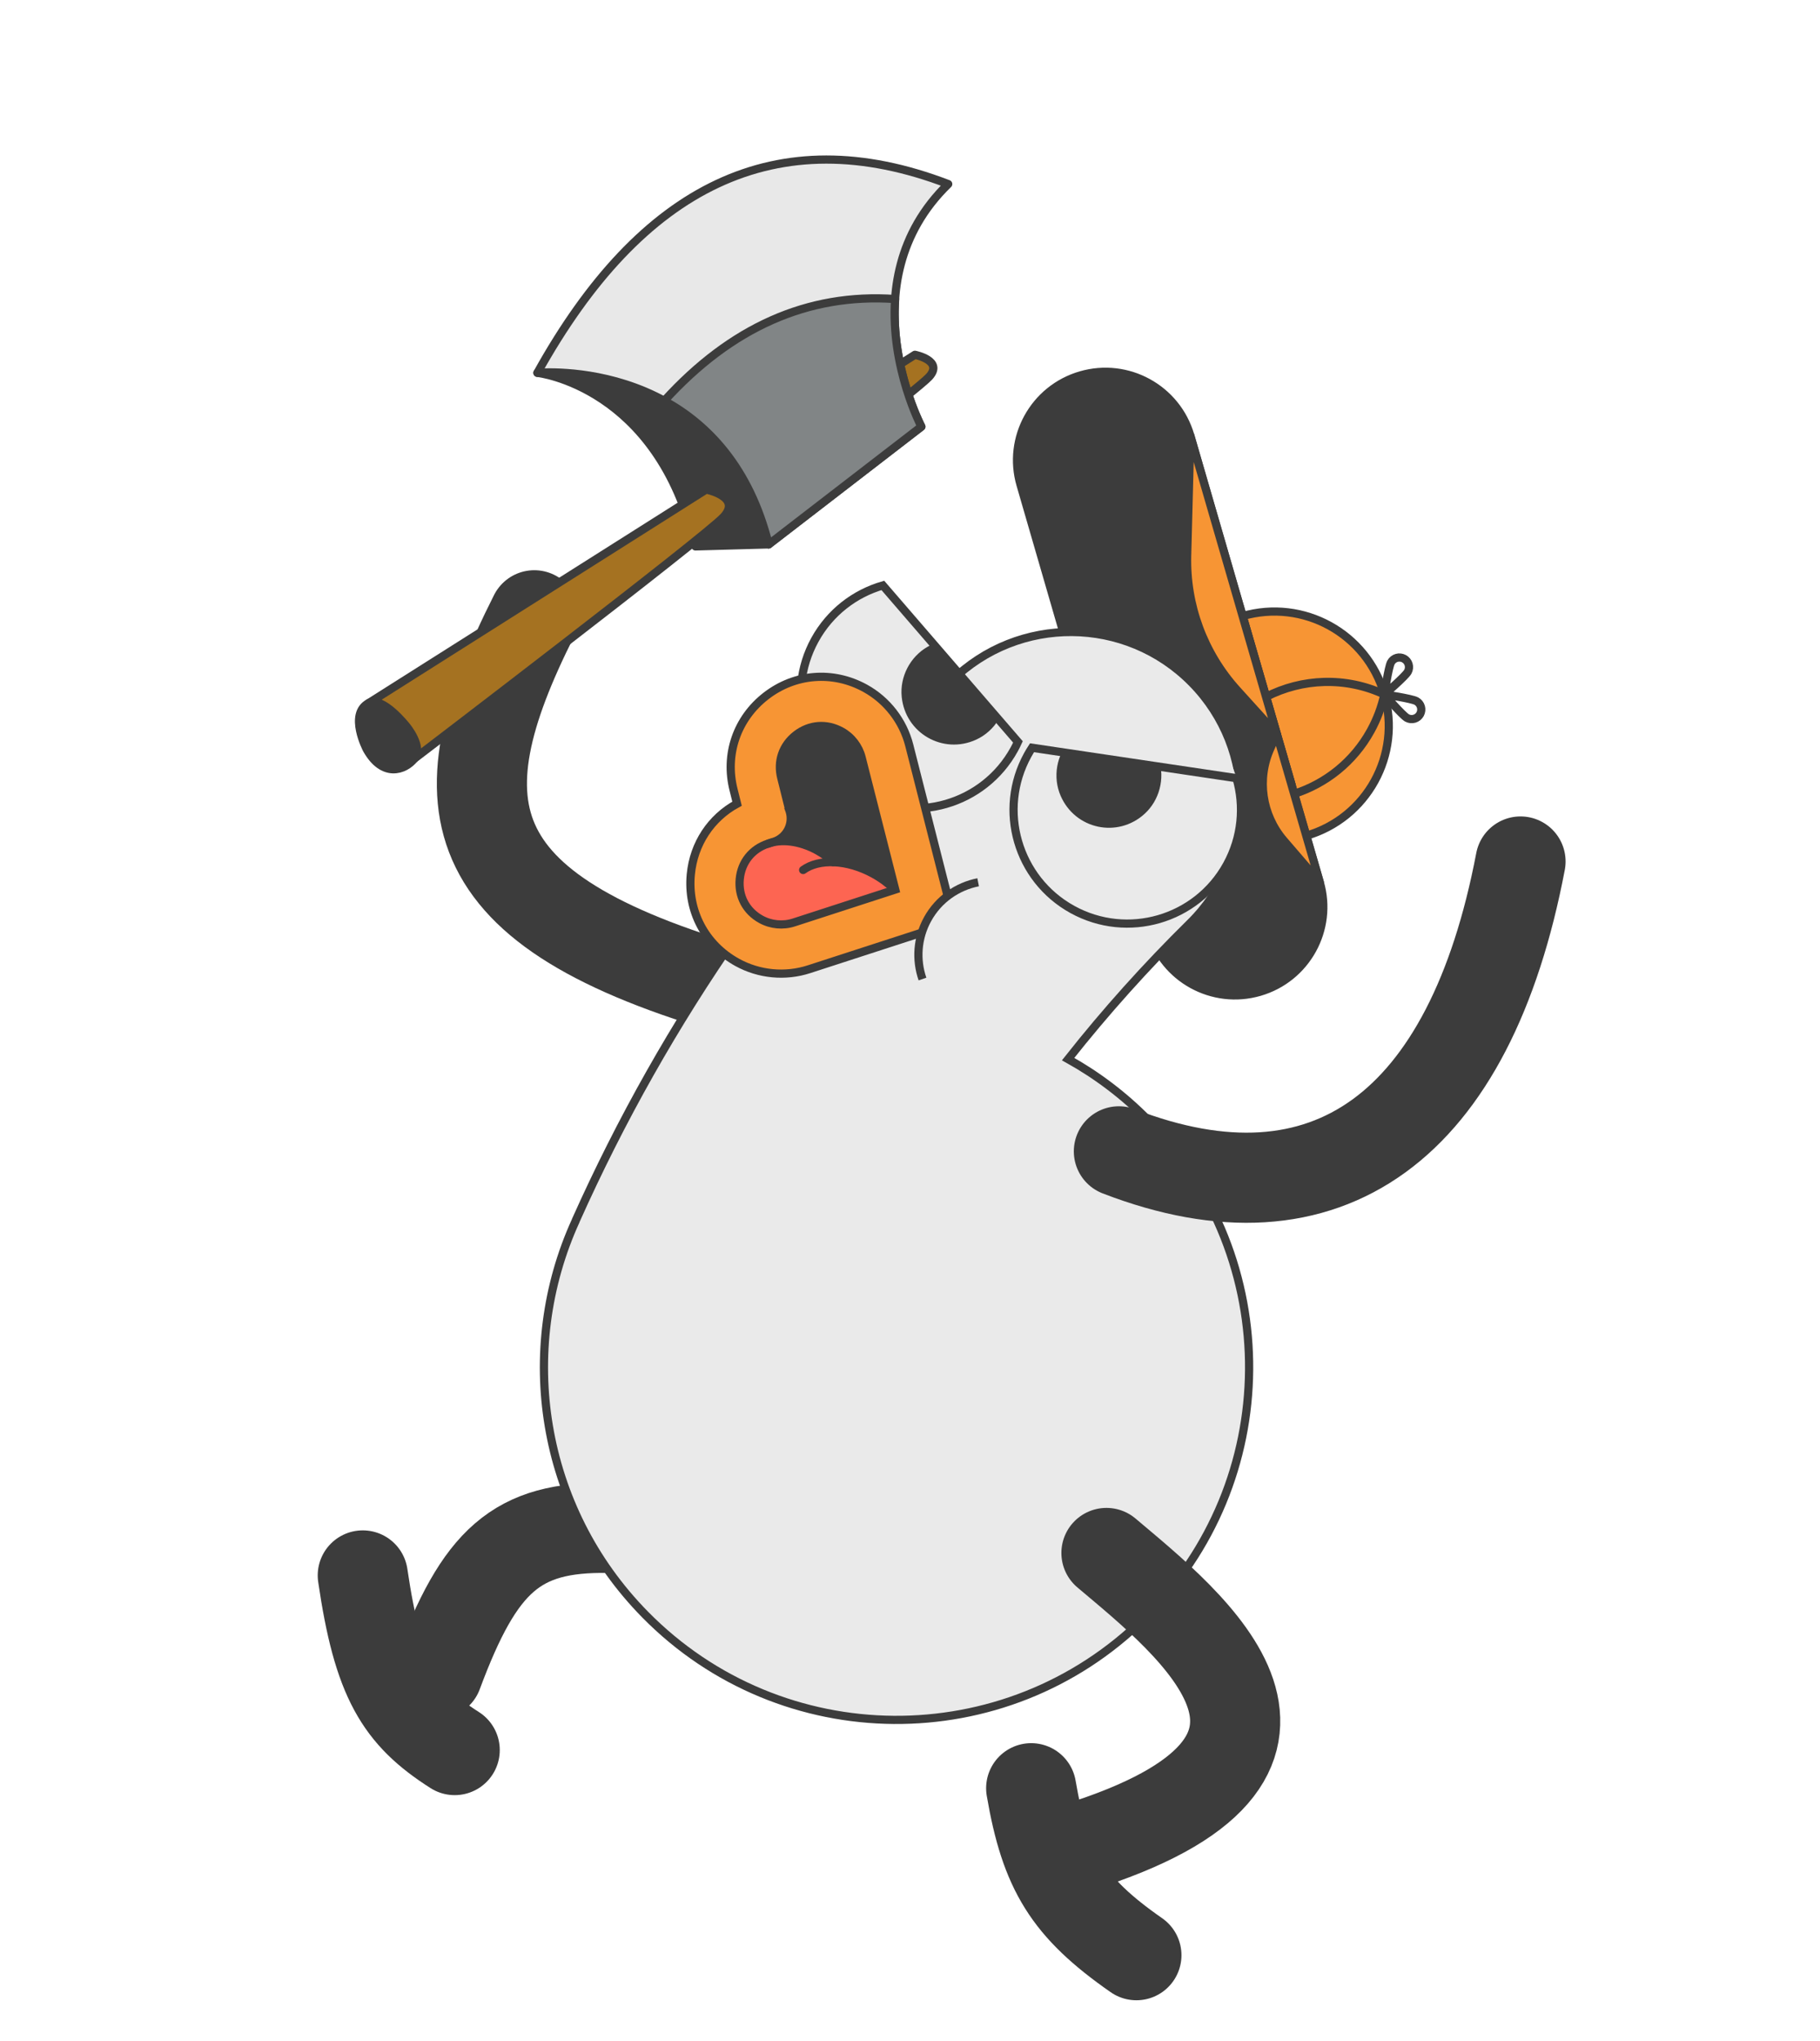 <?xml version="1.0" encoding="UTF-8"?> <svg xmlns="http://www.w3.org/2000/svg" width="725" height="813" viewBox="0 0 725 813" fill="none"><path d="M494.998 245.37C519.152 238.367 544.412 252.272 551.415 276.425C558.418 300.579 544.514 325.839 520.36 332.842" fill="#F79534"></path><path d="M494.998 245.37C519.152 238.367 544.412 252.272 551.415 276.425C558.418 300.579 544.514 325.839 520.36 332.842" stroke="#3C3C3C" stroke-width="3.264" stroke-miterlimit="10"></path><path d="M446.984 332.598L406.533 193.084C401.119 174.412 411.868 154.885 430.541 149.47C449.213 144.056 468.74 154.805 474.155 173.478L514.606 312.991" fill="#3C3C3C"></path><path d="M446.984 332.598L406.533 193.084C401.119 174.412 411.868 154.885 430.541 149.47C449.213 144.056 468.74 154.805 474.155 173.478L514.606 312.991" stroke="#3C3C3C" stroke-width="3.264" stroke-miterlimit="10"></path><path d="M494.997 245.369L525.748 351.428C531.162 370.101 520.413 389.628 501.741 395.043C483.068 400.457 463.541 389.708 458.126 371.035L427.375 264.976" fill="#3C3C3C"></path><path d="M494.997 245.369L525.748 351.428C531.162 370.101 520.413 389.628 501.741 395.043C483.068 400.457 463.541 389.708 458.126 371.035L427.375 264.976" stroke="#3C3C3C" stroke-width="3.264" stroke-miterlimit="10"></path><path d="M410.772 712.2C416.379 744.912 425.314 759.628 452.684 778.695" stroke="#3C3C3C" stroke-width="35.901" stroke-linecap="round" stroke-linejoin="round"></path><path d="M242.584 608.518C205.708 607.857 191.097 621.362 174.28 666.526" stroke="#3C3C3C" stroke-width="35.901" stroke-linecap="round" stroke-linejoin="round"></path><path d="M181.132 696.999C159.252 683.067 150.589 668.961 144.512 627.449" stroke="#3C3C3C" stroke-width="35.901" stroke-linecap="round" stroke-linejoin="round"></path><path d="M212.836 245.049C173.858 322.289 182.451 364.205 299.469 396.455" stroke="#3C3C3C" stroke-width="35.901" stroke-linecap="round" stroke-linejoin="round"></path><path d="M379.031 271.166C405.685 244.926 448.562 245.26 474.803 271.914C501.043 298.568 500.708 341.445 474.054 367.686C456.598 384.871 440.408 402.929 425.487 421.81C436.888 428.168 447.602 436.197 457.222 445.97C511.648 501.254 510.954 590.191 455.669 644.619C400.385 699.044 311.448 698.351 257.023 643.067C215 600.382 205.87 537.648 229.322 486.214C229.348 486.145 229.365 486.064 229.393 485.998C265.221 405.885 315.384 333.826 379.029 271.167L379.031 271.166Z" fill="#EAEAEA" stroke="#3C3C3C" stroke-width="3.264" stroke-miterlimit="10"></path><path d="M351.682 233.153C340.548 236.382 330.645 243.859 324.614 254.817C312.551 276.733 320.539 304.28 342.456 316.343C364.372 328.406 391.919 320.417 403.982 298.501C404.529 297.507 405.034 296.5 405.5 295.485L351.682 233.153Z" fill="#EAEAEA"></path><path fill-rule="evenodd" clip-rule="evenodd" d="M371.79 256.445L397.802 286.573C395.691 290.03 392.594 292.876 388.814 294.599C375.624 300.613 360.616 292.015 359.192 277.51C358.406 269.489 362.555 261.555 369.553 257.557L369.552 257.56C370.292 257.138 371.038 256.767 371.79 256.445Z" fill="#3C3C3C"></path><path d="M351.682 233.153C340.548 236.382 330.645 243.859 324.614 254.817C312.551 276.733 320.539 304.28 342.456 316.343C364.372 328.406 391.919 320.417 403.982 298.501C404.529 297.507 405.034 296.5 405.5 295.485L351.682 233.153Z" stroke="#3C3C3C" stroke-width="3.264" stroke-miterlimit="10"></path><path d="M300.182 301.057L316.044 280.726L345.77 285.176L369.04 360.433L308.923 378.199L288.583 371.154L282.79 352.05L302.588 323.081L300.182 301.057Z" fill="#3C3C3C"></path><path d="M356.156 354.429L319.326 366.379C319.326 366.379 310.514 371.157 301.621 365.306C292.728 359.456 294.874 348.663 294.874 348.663C294.874 348.663 295.97 338.987 305.134 336.287C314.299 333.586 323.536 335.798 331.985 343.383C331.985 343.383 346.613 343.788 356.156 354.429Z" fill="#FD6552"></path><path d="M293.709 383.307C280.897 376.254 273.798 362.83 275.18 348.271C276.34 336.062 283.208 325.758 293.599 320.089L292.237 314.625C288.625 300.517 293.553 286.152 305.116 277.197C316.677 268.242 331.817 267.059 344.629 274.111C353.327 278.899 359.729 287.162 362.192 296.781L377.631 357.439C377.682 357.583 377.73 357.726 377.776 357.873C379.347 362.985 376.567 368.397 371.482 370.048L322.258 386.02C312.815 389.085 302.408 388.095 293.709 383.307ZM314.427 322.684C314.473 322.811 314.516 322.941 314.556 323.073C316.127 328.185 313.346 333.599 308.262 335.248L306.018 335.977C299.558 338.072 295.318 343.361 294.676 350.123C294.033 356.885 297.202 362.876 303.153 366.152C307.133 368.343 311.894 368.795 316.214 367.394L356.62 354.282L343.217 301.624C342.095 297.236 339.167 293.456 335.187 291.265C329.237 287.99 322.478 288.518 317.108 292.676C311.739 296.837 309.54 303.249 311.223 309.827L314.429 322.683L314.427 322.684Z" fill="#F79534" stroke="#3C3C3C" stroke-width="3.264" stroke-miterlimit="10"></path><path d="M319.931 346.495C326.203 341.923 337.496 342.298 347.935 348.044C351.13 349.803 353.943 351.898 356.292 354.181" stroke="#3C3C3C" stroke-width="3.264" stroke-linecap="round" stroke-linejoin="round"></path><path d="M306.025 336.014C311.186 334.055 318.608 334.889 325.553 338.712C327.996 340.057 330.158 341.65 331.983 343.384" stroke="#3C3C3C" stroke-width="3.264" stroke-linecap="round" stroke-linejoin="round"></path><path d="M367.473 389.922C364.842 382.323 365.318 373.683 369.5 366.084C373.876 358.134 381.387 353.005 389.645 351.385" fill="#EAEAEA"></path><path d="M367.473 389.922C364.842 382.323 365.318 373.683 369.5 366.084C373.876 358.134 381.387 353.005 389.645 351.385" stroke="#3C3C3C" stroke-width="3.264" stroke-miterlimit="10"></path><path d="M474.156 173.474L472.905 221.266C472.388 240.997 479.492 260.169 492.739 274.8L508.623 292.343L474.156 173.474Z" fill="#F79534" stroke="#3C3C3C" stroke-width="3.264" stroke-linecap="round" stroke-linejoin="round"></path><path d="M525.751 351.425L511.401 334.757C502.642 324.581 500.563 310.256 506.072 298.012L508.621 292.346L525.751 351.425Z" fill="#F79534" stroke="#3C3C3C" stroke-width="3.264" stroke-linecap="round" stroke-linejoin="round"></path><path d="M551.458 276.578C550.384 281.507 548.589 286.369 546.032 291.013C539.172 303.475 528.077 312.126 515.524 316.16" stroke="#3C3C3C" stroke-width="3.264" stroke-miterlimit="10"></path><path d="M504.326 277.544C518.631 270.179 536.009 269.377 551.459 276.585" stroke="#3C3C3C" stroke-width="3.264" stroke-miterlimit="10"></path><path d="M551.456 276.582C551.456 276.582 553.068 265.705 554.089 263.85C555.11 261.996 557.441 261.32 559.296 262.341C561.15 263.361 561.826 265.693 560.805 267.547C559.785 269.402 551.456 276.582 551.456 276.582Z" stroke="#3C3C3C" stroke-width="3.264" stroke-linecap="round" stroke-linejoin="round"></path><path d="M551.456 276.584C551.456 276.584 558.637 284.912 560.491 285.933C562.345 286.953 564.677 286.277 565.698 284.423C566.719 282.569 566.042 280.237 564.188 279.217C562.333 278.195 551.456 276.584 551.456 276.584Z" stroke="#3C3C3C" stroke-width="3.264" stroke-linecap="round" stroke-linejoin="round"></path><path d="M328.16 164.269L364.46 141.303C364.46 141.303 376.085 143.601 370.076 150.111C367.901 152.465 354.24 163.327 337.693 176.229L328.16 164.269Z" fill="#A57221" stroke="#3C3C3C" stroke-width="3.264" stroke-linecap="round" stroke-linejoin="round"></path><path d="M306.202 216.817C287.341 141.399 214.077 148.495 214.077 148.495C214.077 148.495 262.206 153.728 277.03 217.625L306.203 216.82L306.202 216.817Z" fill="#3C3C3C" stroke="#3C3C3C" stroke-width="3.264" stroke-linecap="round" stroke-linejoin="round"></path><path d="M214.079 148.494C214.079 148.494 287.344 141.402 306.205 216.82L367.034 169.931C367.034 169.931 336.984 112.838 377.724 73.307C309.423 47.112 255.398 74.125 214.079 148.494Z" fill="#E8E8E8"></path><path d="M214.079 148.494C214.079 148.494 287.344 141.402 306.205 216.82L367.034 169.931C367.034 169.931 336.984 112.838 377.724 73.307C309.423 47.112 255.398 74.125 214.079 148.494Z" stroke="#3C3C3C" stroke-width="3.264" stroke-linecap="round" stroke-linejoin="round"></path><path d="M306.205 216.817L367.034 169.929C367.034 169.929 354.676 146.398 356.583 119.094C321.654 116.672 291.088 130.525 264.616 159.626C281.755 169.012 298.509 186.044 306.205 216.817Z" fill="#818586"></path><path d="M306.205 216.817L367.034 169.929C367.034 169.929 354.676 146.398 356.583 119.094C321.654 116.672 291.088 130.525 264.616 159.626C281.755 169.012 298.509 186.044 306.205 216.817Z" stroke="#3C3C3C" stroke-width="3.264" stroke-linecap="round" stroke-linejoin="round"></path><path d="M146.848 280.031L281.303 194.966C281.303 194.966 295.67 197.806 288.243 205.849C280.816 213.893 165.016 302.191 165.016 302.191L146.848 280.031Z" fill="#A57221" stroke="#3C3C3C" stroke-width="3.264" stroke-linecap="round" stroke-linejoin="round"></path><path d="M146.108 298.448C146.108 298.448 138.681 284.407 146.849 280.03C152.364 277.076 161.854 289.191 161.854 289.191C161.854 289.191 168.815 297.467 165.017 302.191C161.22 306.915 152.51 309.894 146.108 298.444L146.108 298.448Z" fill="#3C3C3C" stroke="#3C3C3C" stroke-width="3.264" stroke-linecap="round" stroke-linejoin="round"></path><path d="M440.756 618.502C474.128 646.704 543.153 700.423 428.612 735.972" stroke="#3C3C3C" stroke-width="35.901" stroke-linecap="round" stroke-linejoin="round"></path><path d="M605.704 343.11C585.599 448.71 528.641 490.568 445.707 458.544" stroke="#3C3C3C" stroke-width="35.901" stroke-linecap="round" stroke-linejoin="round"></path><path d="M492.561 309.926C495.79 321.06 494.771 333.427 488.739 344.385C476.677 366.301 449.13 374.289 427.213 362.227C405.297 350.164 397.309 322.617 409.372 300.701C409.919 299.707 410.499 298.741 411.108 297.804L492.561 309.926Z" fill="#EAEAEA"></path><path d="M426.264 294.771C428.261 292.588 430.531 290.975 432.938 289.861C435.321 288.757 438.155 289.856 439.25 292.244L441.5 297.15C442.608 299.567 445.78 300.151 447.676 298.286L450.842 295.175C452.856 293.195 456.128 293.392 457.921 295.574C459.508 297.505 460.794 299.792 461.647 302.454C464.097 310.108 461.87 318.738 455.928 324.148C445.207 333.907 428.289 330.308 422.499 316.933C419.298 309.536 420.824 300.714 426.263 294.768L426.264 294.771Z" fill="#3C3C3C"></path><path d="M411.105 297.807C423.922 278.102 449.973 271.345 470.896 282.861C481.854 288.893 489.331 298.796 492.559 309.929L411.105 297.807Z" fill="#EAEAEA"></path><path d="M492.561 309.926C495.79 321.06 494.771 333.427 488.739 344.385C476.677 366.301 449.13 374.289 427.213 362.227C405.297 350.164 397.309 322.617 409.372 300.701C409.919 299.707 410.499 298.741 411.108 297.804L492.561 309.926Z" stroke="#3C3C3C" stroke-width="3.264" stroke-miterlimit="10"></path></svg> 